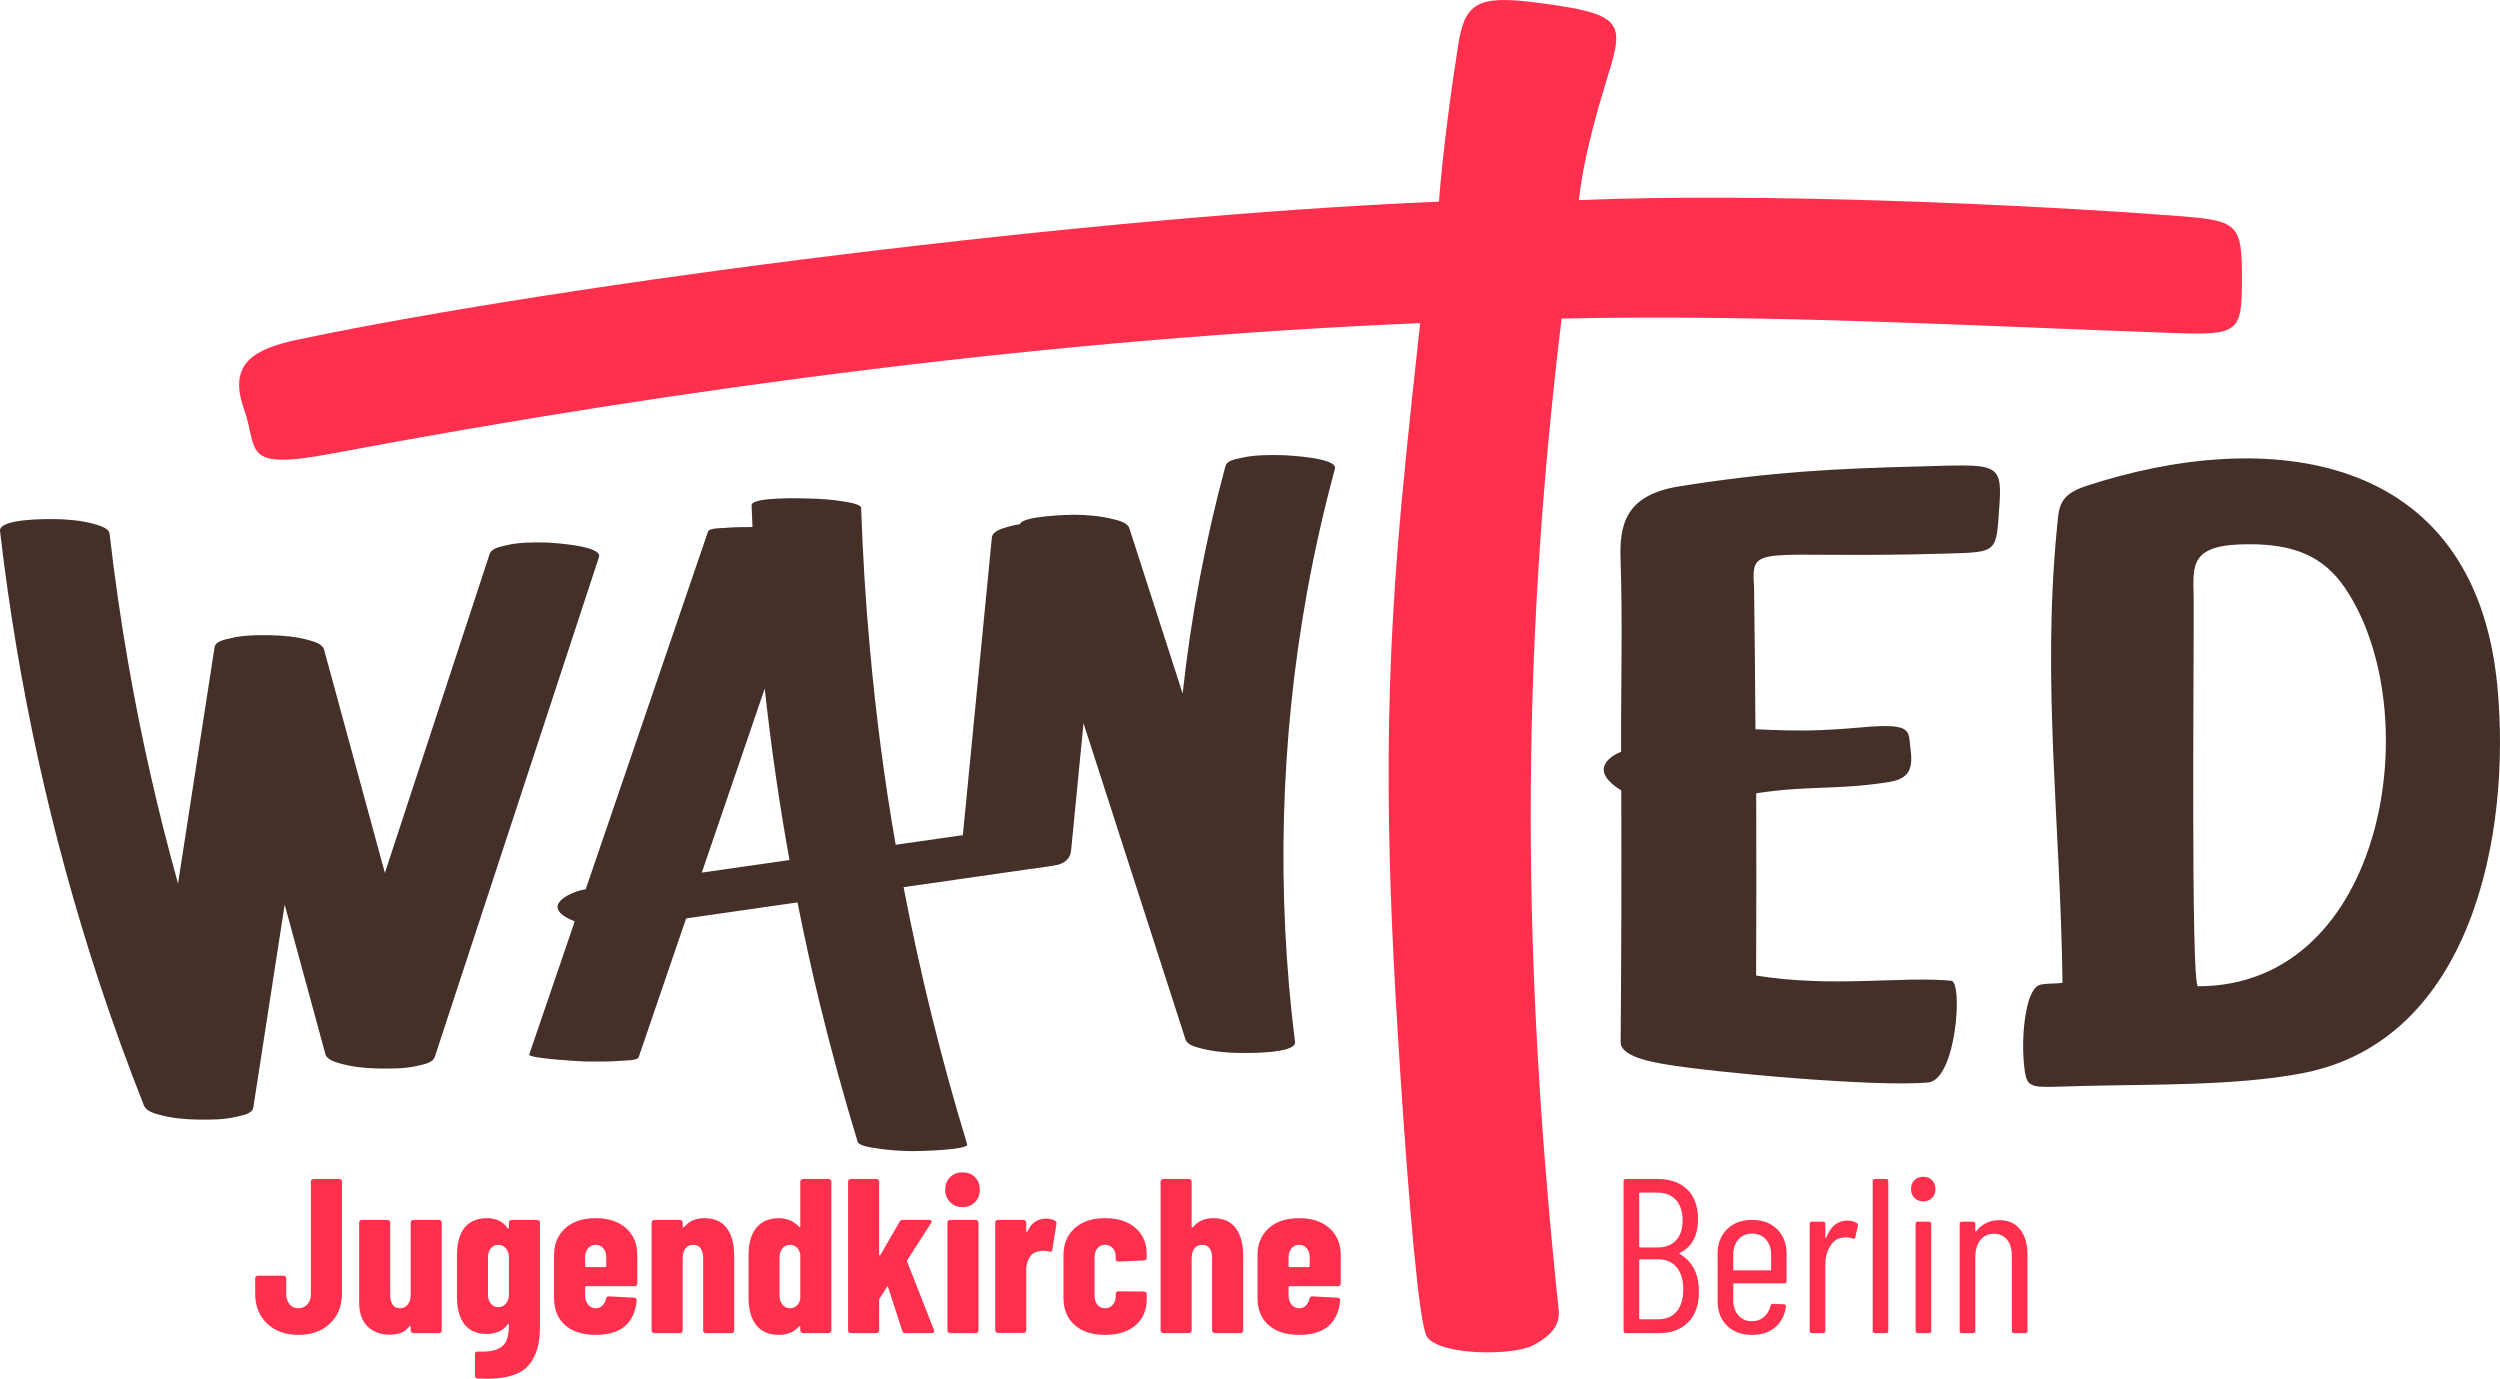 <?xml version="1.0" encoding="UTF-8"?>
<!DOCTYPE svg PUBLIC "-//W3C//DTD SVG 1.1//EN" "http://www.w3.org/Graphics/SVG/1.1/DTD/svg11.dtd">
<!-- Creator: CorelDRAW -->
<svg xmlns="http://www.w3.org/2000/svg" xml:space="preserve" width="253.361mm" height="139.726mm" version="1.1" style="shape-rendering:geometricPrecision; text-rendering:geometricPrecision; image-rendering:optimizeQuality; fill-rule:evenodd; clip-rule:evenodd"
viewBox="0 0 25335.08 13971.98"
 xmlns:xlink="http://www.w3.org/1999/xlink"
 xmlns:xodm="http://www.corel.com/coreldraw/odm/2003">
 <defs>
  <style type="text/css">
   <![CDATA[
    .fil1 {fill:#442F29}
    .fil0 {fill:#FF304E;fill-rule:nonzero}
   ]]>
  </style>
 </defs>
 <g id="Ebene_x0020_1">
  <g id="_105553195928384">
   <path class="fil0" d="M3023.49 13527.81c-130.96,0 -236.6,-38.31 -316.96,-114.94 -80.34,-76.64 -120.53,-178.2 -120.53,-304.68l0 -154c0,-7.43 2.62,-13.78 7.83,-18.97 5.19,-5.21 11.54,-7.83 18.97,-7.83l261.14 0c7.44,0 13.78,2.62 18.98,7.83 5.19,5.19 7.81,11.54 7.81,18.97l0 158.46c0,43.15 11.16,78.12 33.47,104.91 22.31,26.79 52.08,40.17 89.3,40.17 38.67,0 69.55,-13.38 92.61,-40.17 23.07,-26.79 34.61,-61.76 34.61,-104.91l0 -1138.29c0,-7.44 2.61,-13.77 7.81,-18.97 5.21,-5.22 11.52,-7.82 18.97,-7.82l261.13 0c7.45,0 13.76,2.6 18.97,7.82 5.23,5.2 7.81,11.53 7.81,18.97l0 1133.83c0,126.47 -40.53,228.04 -121.63,304.68 -81.1,76.63 -187.86,114.94 -320.27,114.94zm1138.28 -1138.29c0,-7.46 2.62,-13.77 7.83,-18.97 5.19,-5.24 11.54,-7.82 18.97,-7.82l261.14 0c7.44,0 13.75,2.58 18.98,7.82 5.19,5.2 7.81,11.51 7.81,18.97l0 1093.64c0,7.46 -2.62,13.77 -7.81,18.97 -5.23,5.21 -11.54,7.82 -18.98,7.82l-261.14 0c-7.43,0 -13.78,-2.61 -18.97,-7.82 -5.21,-5.2 -7.83,-11.51 -7.83,-18.97l0 -37.95c0,-4.44 -1.48,-7.43 -4.45,-8.92 -2.98,-1.47 -5.95,0 -8.93,4.48 -22.34,31.24 -50.21,53.19 -83.7,65.84 -33.5,12.63 -72.55,18.97 -117.17,18.97 -89.3,0 -162.96,-27.17 -220.98,-81.47 -58.03,-54.31 -87.05,-138.01 -87.05,-251.11l0 -803.49c0,-7.46 2.61,-13.77 7.81,-18.97 5.21,-5.24 11.52,-7.82 18.97,-7.82l261.13 0c7.46,0 13.78,2.58 18.97,7.82 5.23,5.2 7.83,11.51 7.83,18.97l0 734.3c0,43.16 8.56,76.28 25.66,99.33 17.12,23.07 42.04,34.59 74.79,34.59 32.73,0 58.77,-12.64 78.11,-37.94 19.36,-25.3 29.01,-59.51 29.01,-102.68l0 -727.6zm995.46 0c0,-7.46 2.61,-13.77 7.81,-18.97 5.21,-5.24 11.53,-7.82 18.97,-7.82l261.13 0c7.45,0 13.78,2.58 18.98,7.82 5.22,5.2 7.81,11.51 7.81,18.97l0 1066.86c0,165.17 -39.05,292.4 -117.18,381.68 -78.11,89.27 -218.36,133.91 -420.73,133.91 -40.17,0 -71.41,-0.75 -93.75,-2.22 -17.84,-1.51 -26.76,-11.19 -26.76,-29.02l0 -218.75c0,-19.34 9.65,-27.51 29.01,-24.54 87.8,2.98 154.37,-5.6 199.76,-25.68 45.38,-20.08 75.89,-50.22 91.52,-90.39 15.61,-40.19 23.43,-93.01 23.43,-158.47 0,-4.47 -1.48,-6.69 -4.46,-6.69 -2.97,0 -5.95,2.22 -8.92,6.69 -26.8,35.72 -59.17,60.65 -97.11,74.77 -37.95,14.14 -74.79,21.21 -110.48,21.21 -102.68,0 -179.31,-33.11 -229.91,-99.33 -50.57,-66.22 -75.89,-158.1 -75.89,-275.65l0 -424.07c0,-120.52 25.68,-213.15 77.01,-277.88 51.34,-64.73 127.6,-97.09 228.79,-97.09 90.78,0 159.95,33.46 207.58,100.44 2.97,4.47 5.95,5.95 8.92,4.47 2.98,-1.51 4.46,-4.47 4.46,-8.93l0 -51.33zm-107.14 857.05c31.25,0 56.92,-11.9 77.01,-35.72 20.09,-23.78 30.13,-54.29 30.13,-91.49l0 -377.21c0,-37.19 -10.04,-67.7 -30.13,-91.52 -20.09,-23.81 -45.76,-35.71 -77.01,-35.71 -31.25,0 -56.55,11.9 -75.89,35.71 -19.35,23.82 -29,54.33 -29,91.52l0 377.21c0,37.2 9.65,67.71 29,91.49 19.34,23.82 44.64,35.72 75.89,35.72zm1408.37 -238.82c0,7.44 -2.61,13.78 -7.81,18.99 -5.23,5.2 -11.54,7.81 -18.97,7.81l-491.04 0c-7.46,0 -11.16,3.7 -11.16,11.16l0 82.58c0,37.19 10.04,68.08 30.13,92.63 20.09,24.56 45.77,36.82 77.01,36.82 28.26,0 51.33,-9.3 69.18,-27.91 17.86,-18.58 29.76,-42.02 35.71,-70.3 4.46,-14.88 14.14,-22.31 29.02,-22.31l256.69 13.4c7.44,0 13.76,2.61 18.97,7.81 5.2,5.2 7.06,12.26 5.59,21.19 -10.44,114.59 -50.23,201.25 -119.44,260.04 -69.18,58.76 -167.76,88.16 -295.72,88.16 -132.43,0 -235.84,-33.1 -310.25,-99.34 -74.4,-66.2 -111.61,-158.08 -111.61,-275.64l0 -433c0,-113.1 37.58,-203.85 112.71,-272.3 75.18,-68.45 178.2,-102.67 309.15,-102.67 130.94,0 233.97,34.22 309.13,102.67 75.14,68.45 112.72,159.2 112.72,272.3l0 287.92zm-421.84 -392.82c-31.24,0 -56.92,11.9 -77.01,35.71 -20.09,23.82 -30.13,54.33 -30.13,91.52l0 87.05c0,7.44 3.7,11.15 11.16,11.15l191.95 0c7.44,0 11.15,-3.71 11.15,-11.15l0 -87.05c0,-37.19 -10.05,-67.7 -30.14,-91.52 -20.07,-23.81 -45.75,-35.71 -76.99,-35.71zm1100.34 -270.06c101.2,0 177.08,33.46 227.66,100.44 50.6,66.97 75.9,160.69 75.9,281.22l0 756.64c0,7.46 -2.6,13.77 -7.81,18.97 -5.21,5.21 -11.54,7.82 -18.96,7.82l-261.16 0c-7.43,0 -13.76,-2.61 -18.97,-7.82 -5.2,-5.2 -7.81,-11.51 -7.81,-18.97l0 -732.08c0,-43.14 -8.55,-76.63 -25.68,-100.45 -17.11,-23.81 -42.03,-35.71 -74.75,-35.71 -34.25,0 -60.65,12.29 -79.26,36.83 -18.58,24.56 -27.9,59.16 -27.9,103.79l0 727.62c0,7.46 -2.59,13.77 -7.81,18.97 -5.21,5.21 -11.52,7.82 -18.97,7.82l-261.13 0c-7.45,0 -13.78,-2.61 -18.97,-7.82 -5.2,-5.2 -7.83,-11.51 -7.83,-18.97l0 -1093.64c0,-7.46 2.63,-13.77 7.83,-18.97 5.19,-5.24 11.52,-7.82 18.97,-7.82l261.13 0c7.45,0 13.76,2.58 18.97,7.82 5.22,5.2 7.81,11.51 7.81,18.97l0 42.39c0,4.46 1.87,6.71 5.59,6.71 3.73,0 8.55,-2.98 14.5,-8.93 47.63,-56.55 113.83,-84.82 198.64,-84.82zm973.14 -370.5c0,-7.44 2.59,-13.77 7.82,-18.97 5.19,-5.22 11.52,-7.82 18.97,-7.82l261.13 0c7.46,0 13.76,2.6 18.97,7.82 5.2,5.2 7.81,11.53 7.81,18.97l0 1508.8c0,7.46 -2.61,13.77 -7.81,18.97 -5.21,5.21 -11.51,7.82 -18.97,7.82l-261.13 0c-7.45,0 -13.78,-2.61 -18.97,-7.82 -5.23,-5.2 -7.82,-11.51 -7.82,-18.97l0 -35.71c0,-4.46 -1.5,-7.07 -4.48,-7.8 -2.97,-0.75 -5.95,0.36 -8.92,3.34 -50.58,56.55 -117.54,84.82 -200.87,84.82 -102.68,0 -180.04,-33.1 -232.11,-99.34 -52.11,-66.2 -78.14,-158.08 -78.14,-275.64l0 -433c0,-120.52 26.42,-213.15 79.24,-277.88 52.84,-64.73 129.82,-97.09 231.01,-97.09 32.74,0 66.95,6.32 102.67,18.97 35.73,12.64 68.46,35.34 98.21,68.07 2.97,2.99 5.95,4.09 8.92,3.35 2.98,-0.74 4.48,-3.35 4.48,-7.79l0 -453.1zm-104.9 1283.37c26.78,0 49.85,-8.92 69.18,-26.76 19.34,-17.87 31.24,-41.68 35.72,-71.45l0 -446.37c-4.48,-29.77 -16.38,-53.58 -35.72,-71.45 -19.33,-17.85 -42.4,-26.78 -69.18,-26.78 -31.27,0 -56.55,11.9 -75.89,35.71 -19.36,23.82 -29.02,54.33 -29.02,91.52l0 388.37c0,37.19 9.66,67.7 29.02,91.52 19.34,23.78 44.62,35.69 75.89,35.69zm616.01 252.22c-7.45,0 -13.76,-2.61 -18.97,-7.82 -5.2,-5.2 -7.81,-11.51 -7.81,-18.97l0 -1508.8c0,-7.44 2.61,-13.77 7.81,-18.97 5.21,-5.22 11.52,-7.82 18.97,-7.82l261.13 0c7.46,0 13.76,2.6 18.97,7.82 5.23,5.2 7.81,11.53 7.81,18.97l0 738.79c0,5.95 1.51,9.29 4.48,10.03 2.98,0.75 5.96,-1.11 8.93,-5.59l194.17 -337.02c5.95,-11.9 17.1,-17.85 33.49,-17.85l267.82 0c10.41,0 17.51,2.97 21.21,8.94 3.73,5.95 2.61,13.37 -3.34,22.31l-241.07 374.97c-2.97,5.95 -3.7,11.15 -2.22,15.6l272.31 694.16c1.48,2.98 2.22,6.68 2.22,11.15 0,13.39 -8.17,20.09 -24.53,20.09l-270.09 0c-14.88,0 -24.56,-7.43 -29.02,-22.31l-142.84 -441.93c-1.49,-4.48 -3.71,-7.07 -6.69,-7.82 -2.99,-0.74 -5.21,1.11 -6.69,5.59l-73.66 116.05c-2.97,5.95 -4.48,10.41 -4.48,13.4l0 310.24c0,7.46 -2.58,13.77 -7.81,18.97 -5.21,5.21 -11.51,7.82 -18.97,7.82l-261.13 0zm1133.84 -1276.69c-50.6,0 -92.64,-16.74 -126.12,-50.21 -33.47,-33.49 -50.21,-75.53 -50.21,-126.12 0,-52.08 16.36,-94.47 49.11,-127.2 32.73,-32.74 75.15,-49.1 127.22,-49.1 52.08,0 94.11,16.36 126.09,49.1 31.99,32.74 47.99,75.13 47.99,127.2 0,50.6 -16.36,92.64 -49.11,126.12 -32.73,33.47 -74.41,50.21 -124.97,50.21zm-127.22 1276.69c-7.45,0 -13.78,-2.61 -18.99,-7.82 -5.2,-5.2 -7.81,-11.51 -7.81,-18.97l0 -1093.64c0,-7.46 2.61,-13.77 7.81,-18.97 5.21,-5.24 11.54,-7.82 18.99,-7.82l261.14 0c7.42,0 13.76,2.58 18.97,7.82 5.2,5.2 7.82,11.51 7.82,18.97l0 1093.64c0,7.46 -2.62,13.77 -7.82,18.97 -5.21,5.21 -11.55,7.82 -18.97,7.82l-261.14 0zm970.91 -1160.62c40.16,0 71.43,7.45 93.74,22.34 11.91,7.42 16.39,18.58 13.4,33.46l-42.42 261.14c-1.48,16.36 -11.9,22.33 -31.23,17.87 -16.39,-5.95 -36.48,-8.94 -60.29,-8.94 -22.31,0 -41.64,2.99 -58.03,8.94 -34.22,5.95 -61.75,26.39 -82.57,61.36 -20.83,34.97 -31.26,75.54 -31.26,121.65l0 613.78c0,7.44 -2.59,13.78 -7.82,18.98 -5.19,5.21 -11.52,7.82 -18.97,7.82l-261.13 0c-7.46,0 -13.76,-2.61 -18.97,-7.82 -5.2,-5.2 -7.81,-11.54 -7.81,-18.98l0 -1091.41c0,-7.46 2.61,-13.77 7.81,-18.97 5.21,-5.24 11.51,-7.82 18.97,-7.82l261.13 0c7.45,0 13.78,2.58 18.97,7.82 5.23,5.2 7.82,11.51 7.82,18.97l0 87.04c0,5.95 1.11,9.29 3.36,10.05 2.22,0.75 4.82,-1.12 7.8,-5.59 40.19,-87.8 102.67,-131.68 187.49,-131.68zm600.4 1178.48c-130.94,0 -233.98,-33.49 -309.13,-100.45 -75.15,-66.96 -112.73,-158.45 -112.73,-274.53l0 -433c0,-113.1 37.58,-203.85 112.73,-272.3 75.15,-68.45 178.18,-102.67 309.13,-102.67 130.93,0 233.97,33.46 309.13,100.44 75.14,66.97 112.72,154 112.72,261.14l0 40.17c0,7.46 -2.61,13.77 -7.81,18.97 -5.22,5.23 -11.54,7.82 -18.97,7.82l-261.16 11.15c-17.85,0 -26.78,-8.92 -26.78,-26.78l0 -26.77c0,-32.74 -10.05,-60.28 -30.13,-82.59 -20.08,-22.31 -45.76,-33.49 -77,-33.49 -32.75,0 -58.79,11.9 -78.12,35.71 -19.35,23.82 -29.02,55.06 -29.02,93.76l0 383.89c0,38.69 9.67,69.94 29.02,93.76 19.33,23.78 45.37,35.69 78.12,35.69 31.24,0 56.92,-11.52 77,-34.59 20.08,-23.05 30.13,-50.22 30.13,-81.47l0 -29.02c0,-7.42 2.61,-13.76 7.81,-18.97 5.21,-5.2 11.55,-7.81 18.97,-7.81l261.16 2.22c7.43,0 13.75,2.61 18.97,7.82 5.2,5.2 7.81,11.54 7.81,18.97l0 51.35c0,110.11 -37.58,197.9 -112.72,263.38 -75.16,65.46 -178.19,98.2 -309.13,98.2zm1095.87 -1182.94c101.19,0 177.07,33.46 227.66,100.44 50.6,66.97 75.89,160.69 75.89,281.22l0 756.64c0,7.46 -2.6,13.77 -7.8,18.97 -5.22,5.21 -11.54,7.82 -18.97,7.82l-261.15 0c-7.43,0 -13.77,-2.61 -18.97,-7.82 -5.21,-5.2 -7.82,-11.51 -7.82,-18.97l0 -732.08c0,-43.14 -8.54,-76.63 -25.68,-100.45 -17.1,-23.81 -42.04,-35.71 -74.74,-35.71 -34.25,0 -60.65,12.29 -79.26,36.83 -18.58,24.56 -27.9,59.16 -27.9,103.79l0 727.62c0,7.46 -2.6,13.77 -7.82,18.97 -5.2,5.21 -11.52,7.82 -18.97,7.82l-261.12 0c-7.46,0 -13.78,-2.61 -18.99,-7.82 -5.19,-5.2 -7.81,-11.51 -7.81,-18.97l0 -1508.8c0,-7.44 2.62,-13.77 7.81,-18.97 5.21,-5.22 11.53,-7.82 18.99,-7.82l261.12 0c7.45,0 13.77,2.6 18.97,7.82 5.22,5.2 7.82,11.53 7.82,18.97l0 457.54c0,4.46 1.86,6.71 5.59,6.71 3.73,0 8.54,-2.98 14.49,-8.93 47.62,-56.55 113.83,-84.82 198.65,-84.82zm1292.31 662.88c0,7.44 -2.61,13.78 -7.81,18.99 -5.22,5.2 -11.54,7.81 -18.97,7.81l-491.04 0c-7.44,0 -11.16,3.7 -11.16,11.16l0 82.58c0,37.19 10.05,68.08 30.14,92.63 20.08,24.56 45.75,36.82 77,36.82 28.27,0 51.33,-9.3 69.19,-27.91 17.85,-18.58 29.77,-42.02 35.72,-70.3 4.44,-14.88 14.12,-22.31 29,-22.31l256.69 13.4c7.45,0 13.76,2.61 18.96,7.81 5.21,5.2 7.07,12.26 5.6,21.19 -10.44,114.59 -50.22,201.25 -119.42,260.04 -69.2,58.76 -167.78,88.16 -295.74,88.16 -132.43,0 -235.84,-33.1 -310.25,-99.34 -74.39,-66.2 -111.61,-158.08 -111.61,-275.64l0 -433c0,-113.1 37.58,-203.85 112.73,-272.3 75.16,-68.45 178.18,-102.67 309.13,-102.67 130.93,0 233.97,34.22 309.14,102.67 75.13,68.45 112.71,159.2 112.71,272.3l0 287.92zm-421.84 -392.82c-31.25,0 -56.92,11.9 -77,35.71 -20.09,23.82 -30.14,54.33 -30.14,91.52l0 87.05c0,7.44 3.72,11.15 11.16,11.15l191.94 0c7.46,0 11.16,-3.71 11.16,-11.15l0 -87.05c0,-37.19 -10.04,-67.7 -30.12,-91.52 -20.09,-23.81 -45.77,-35.71 -77.01,-35.71zm4051.19 470.95c1.48,133.91 -34.24,238.09 -107.15,312.47 -72.91,74.42 -170.35,111.61 -292.39,111.61l-341.5 0c-14.88,0 -22.31,-7.43 -22.31,-22.31l0 -1517.76c0,-14.88 7.43,-22.31 22.31,-22.31l321.42 0c127.97,0 228.41,35.33 301.32,106.02 72.91,70.68 109.38,171.5 109.38,302.43 0,166.66 -61.77,280.49 -185.26,341.49 -2.98,1.51 -4.46,2.99 -4.46,4.49 0,1.48 0.73,2.97 2.24,4.45 130.92,75.89 196.4,202.37 196.4,379.43zm-595.94 -999.93c-5.95,0 -8.93,2.98 -8.93,8.93l0 537.91c0,5.95 2.98,8.92 8.93,8.92l176.32 0c80.37,0 142.84,-23.8 187.49,-71.4 44.63,-47.63 66.96,-114.59 66.96,-200.89 0,-89.29 -22.33,-158.84 -66.96,-208.7 -44.65,-49.85 -107.13,-74.77 -187.49,-74.77l-176.32 0zm185.24 1283.38c78.87,0 140.62,-26.4 185.27,-79.22 44.64,-52.83 66.95,-126.85 66.95,-222.09 0,-96.73 -22.31,-171.86 -66.95,-225.43 -44.65,-53.55 -106.41,-80.35 -185.27,-80.35l-185.24 0c-5.95,0 -8.93,2.98 -8.93,8.93l0 589.24c0,5.95 2.98,8.92 8.93,8.92l185.24 0zm1299.02 -386.13c0,14.89 -7.45,22.34 -22.33,22.34l-508.89 0c-5.93,0 -8.91,2.98 -8.91,8.93l0 162.93c0,62.48 17.48,113.44 52.44,152.88 34.97,39.44 80.73,59.14 137.27,59.14 47.6,0 88.17,-14.5 121.62,-43.5 33.49,-29.02 55.44,-66.6 65.85,-112.73 4.48,-13.4 12.65,-20.09 24.57,-20.09l111.6 4.46c5.95,0 11.16,2.23 15.6,6.7 4.49,4.46 5.97,10.41 4.49,17.86 -11.92,87.8 -47.99,157.34 -108.25,208.68 -60.28,51.33 -138.75,77.01 -235.48,77.01 -105.65,0 -190.1,-31.24 -253.33,-93.75 -63.25,-62.5 -94.86,-145.06 -94.86,-247.74l0 -482.11c0,-101.19 31.61,-183.4 94.86,-246.63 63.23,-63.26 147.68,-94.86 253.33,-94.86 107.13,0 192.31,31.6 255.56,94.86 63.24,63.23 94.86,145.44 94.86,246.63l0 278.98zm-350.42 -482.09c-56.55,0 -102.31,19.71 -137.27,59.16 -34.96,39.43 -52.44,91.13 -52.44,155.11l0 149.53c0,5.97 2.98,8.94 8.91,8.94l366.04 0c5.96,0 8.93,-2.97 8.93,-8.94l0 -149.53c0,-63.99 -17.85,-115.69 -53.58,-155.11 -35.69,-39.45 -82.56,-59.16 -140.59,-59.16zm966.44 -131.68c37.19,0 69.19,8.2 95.98,24.56 10.41,5.95 14.13,15.62 11.15,29l-26.78 116.07c-1.48,13.4 -10.41,17.86 -26.8,13.4 -17.84,-8.93 -40.16,-13.4 -66.96,-13.4 -11.9,0 -20.83,0.74 -26.77,2.25 -53.56,2.98 -97.47,30.88 -131.68,83.67 -34.24,52.84 -51.34,117.2 -51.34,193.08l0 669.6c0,14.88 -7.43,22.31 -22.31,22.31l-113.85 0c-14.87,0 -22.32,-7.43 -22.32,-22.31l0 -1084.73c0,-14.88 7.45,-22.33 22.32,-22.33l113.85 0c14.88,0 22.31,7.45 22.31,22.33l0 133.9c0,4.48 1.11,6.7 3.36,6.7 2.23,0 4.82,-1.49 7.79,-4.47 43.17,-113.09 113.83,-169.62 212.05,-169.62zm278.99 1140.53c-14.88,0 -22.31,-7.43 -22.31,-22.31l0 -1517.76c0,-14.88 7.43,-22.31 22.31,-22.31l113.83 0c14.88,0 22.34,7.43 22.34,22.31l0 1517.76c0,14.88 -7.46,22.31 -22.34,22.31l-113.83 0zm491.05 -1334.7c-37.22,0 -67.34,-11.92 -90.41,-35.72 -23.06,-23.81 -34.6,-53.58 -34.6,-89.28 0,-37.21 11.54,-67.35 34.6,-90.4 23.07,-23.07 53.19,-34.61 90.41,-34.61 35.69,0 65.1,11.54 88.17,34.61 23.05,23.05 34.6,53.19 34.6,90.4 0,35.7 -11.55,65.47 -34.6,89.28 -23.07,23.8 -52.48,35.72 -88.17,35.72zm-55.8 1334.7c-14.88,0 -22.34,-7.43 -22.34,-22.31l0 -1084.73c0,-14.88 7.46,-22.33 22.34,-22.33l113.83 0c14.88,0 22.31,7.45 22.31,22.33l0 1084.73c0,14.88 -7.43,22.31 -22.31,22.31l-113.83 0zm825.82 -1144.99c90.78,0 161.07,31.24 210.92,93.75 49.85,62.49 74.77,149.54 74.77,261.13l0 767.81c0,14.88 -7.43,22.31 -22.31,22.31l-113.83 0c-14.88,0 -22.34,-7.43 -22.34,-22.31l0 -754.41c0,-72.92 -16,-129.46 -47.99,-169.63 -31.98,-40.18 -76.25,-60.26 -132.8,-60.26 -59.5,0 -106.01,21.56 -139.5,64.72 -33.46,43.17 -50.21,101.94 -50.21,176.33l0 743.25c0,14.88 -7.42,22.31 -22.31,22.31l-113.84 0c-14.87,0 -22.32,-7.43 -22.32,-22.31l0 -1084.73c0,-14.88 7.45,-22.33 22.32,-22.33l113.84 0c14.89,0 22.31,7.45 22.31,22.33l0 71.4c0,2.98 1.51,5.23 4.48,6.71 2.98,1.49 5.2,0 6.68,-4.46 26.78,-37.22 60.65,-65.09 101.57,-83.7 40.92,-18.61 84.45,-27.9 130.56,-27.9zm-16901.77 -7767.73c3609.05,-679.49 7357.77,-1166.66 11032.62,-1322.78 -42.35,395.55 -119.33,1071.67 -190.37,1838.72 -194.1,2095.82 -146.99,3687.02 -9.84,5779.88 84.52,1290.41 188.89,2534.66 269.21,2653.7 129.98,192.6 876.83,194.27 1077.29,85.77 109.57,-59.31 277.81,-163.83 257.84,-353.91 -363.48,-3462.51 -402.21,-6484.98 29.19,-10050.13 2089,-45.61 4127.82,73.28 6213.29,146.72 650.78,22.9 681.61,-8.73 681.61,-555.79 0,-550.58 -39.72,-584.31 -645.22,-630.47 -1582.32,-120.6 -4253.86,-238.32 -6074.76,-160.87 36.18,-310.51 98.7,-561.31 152.69,-770 258.16,-998.04 521.38,-1090.24 -586.9,-1232.58 -593.32,-76.21 -721.86,4.97 -788.34,428.1 -76.78,489.14 -157.81,1099.75 -195.39,1590.18 -3476.43,142.93 -8809.28,820.95 -11551.99,1395.31 -458.85,96.11 -723.07,242.63 -556.96,708.39 147.08,412.54 -42.31,624.52 886.01,449.75z"/>
   <path class="fil1" d="M5518.54 5497.3c-130.07,-1.58 -266.44,-1.74 -393.24,30 -56.18,14.11 -143.4,26.26 -164.65,90.8 -353.46,1076 -706.92,2152.04 -1060.27,3228.04l-616.05 -2262.26c-16.82,-61.98 -112.12,-84.79 -160.41,-98.34 -123.15,-34.43 -264.72,-46.66 -391.49,-48.22 -129.99,-1.63 -266.36,-1.79 -393.24,30.03 -48.71,12.21 -154.74,27 -164.65,90.69 -123.42,798.42 -246.85,1596.86 -370.27,2395.28 -204.25,-732.06 -372.65,-1474.65 -503.27,-2224.43 -76.43,-438.53 -139.66,-879.3 -190.83,-1321.57 -6.96,-60.02 -124.16,-88.15 -160.41,-98.33 -123.16,-34.45 -264.73,-46.66 -391.5,-48.22 -61.74,-0.81 -572.9,-9.33 -557.89,120.71 179.52,1551.82 514.92,3083.64 1002.88,4564.93 139.08,422.11 290.77,839.86 453.81,1253.01 24.79,62.9 102.69,82.09 160.41,98.25 123.16,34.54 264.7,46.74 391.5,48.3 129.98,1.63 266.36,1.71 393.21,-30 48.71,-12.24 154.76,-27.08 164.67,-90.8l318.11 -2057.98c137.53,504.83 274.96,1009.77 412.41,1514.6 16.89,62 112.2,84.8 160.4,98.33 123.19,34.43 264.73,46.66 391.52,48.22 130.04,1.66 266.42,1.82 393.29,-30 56.1,-14.03 143.43,-26.16 164.6,-90.72 554.44,-1687.94 1108.8,-3375.83 1663.24,-5063.7 38.07,-116.07 -497.87,-145.96 -551.88,-146.62zm1593.38 3345.94c212.63,-621.76 425.18,-1243.51 637.84,-1865.28 63.3,582.02 147.04,1161.63 250.86,1737.56l-888.7 127.72zm5864.38 -4231.03c-130.07,-1.72 -265.81,-2.22 -393.16,27.34 -50.91,11.78 -147.86,22.54 -164.49,84.2 -204.04,755.29 -349.04,1526.4 -433.73,2304.44 -180.1,-558.17 -360.1,-1116.4 -540.13,-1674.53 -19.17,-59.4 -113.18,-79.3 -160.57,-91.77 -123.97,-32.5 -264.38,-43.89 -391.57,-45.53 -41.42,-0.58 -532.72,9.36 -557.74,96.04 -40.34,5.83 -80.12,13.95 -118.58,25.84 -54.12,16.71 -158.11,39.94 -165.07,111.62 -97.92,1004.49 -195.79,2009.01 -293.76,3013.51l-680.63 97.49c-116.21,-664.6 -197.95,-1298.69 -259.77,-1971.12 -44.13,-479.94 -74,-961.1 -90.55,-1442.83 -1.38,-40.87 -155.83,-61.3 -161.23,-62.27 -127.24,-23.23 -262.99,-31.22 -391.81,-33.35 -51.91,-0.87 -559.8,-18.35 -556.76,69.81 2.55,73.39 5.82,146.78 9.01,220.17 -95.77,-0.69 -191.73,0.82 -287.03,8.94 -31.47,2.66 -151.05,0.21 -163.44,36.46 -413.21,1208.53 -826.52,2417.11 -1239.84,3625.69 -3.14,0.39 -6.33,0.89 -9.44,1.29 -115.31,16.56 -409.61,140.48 -205.28,271.63 32.51,20.8 67.36,37.81 103.58,52.15 -153.82,449.7 -307.59,899.46 -461.36,1349.24 -13.2,38.65 512.71,68.99 553.63,69.81 130.72,2.45 262.27,3.51 392.73,-7.54 31.43,-2.71 150.97,-0.26 163.36,-36.51 160.23,-468.42 320.41,-936.84 480.63,-1405.35 376.18,-54.04 752.45,-108.08 1128.68,-162.22 68.65,345.84 144.24,690.28 227.55,1032.8 113.86,467.84 241.53,932.02 381.93,1392.24 13.44,43.95 139.47,58.32 161.22,62.35 127.27,23.2 262.99,31.16 391.84,33.3 39.94,0.63 575.27,-9.2 556.74,-69.81 -261.04,-855.83 -475.97,-1725.91 -644.26,-2605.36 31.35,-4.51 62.67,-8.94 93.99,-13.44 41.7,-6.01 1034.01,-148.57 1152.69,-165.39 3.14,-0.45 6.27,-1.14 8.96,-1.85 102.08,-12.94 196.82,-25.47 266.63,-37.78 122.44,-17.61 168.34,-80.61 175.3,-152.36 45.37,-465.24 80.46,-825.37 125.82,-1290.57 344.53,1068.15 689.02,2136.3 1033.54,3204.43 19.12,59.37 113.15,79.3 160.57,91.69 123.92,32.56 264.38,43.89 391.49,45.61 57.82,0.73 572.85,9.25 557.74,-111.54 -189.27,-1511.75 -149.57,-3050.61 120.63,-4549.6 76.5,-424.15 171.8,-844.36 284.08,-1259.98 30.5,-113.02 -496.74,-136.61 -552.15,-137.37zm4039.83 316.84c932.62,-148.96 1599.1,-180.6 2423.65,-201.85 777.06,-20.03 853.24,-53.25 823.01,381.16 -34.93,501.96 -5.14,485.77 -554.81,502.12 -1899.49,56.44 -1964.11,-121.1 -1932.11,338.8 6.28,480.31 10.79,960.6 13.9,1440.96 442.51,20.38 653,18.09 1086.07,-20.09 519.01,-45.81 459.88,37.57 485.61,222.02 33.27,238.37 -43.95,307.44 -245.37,337.36 -528.19,78.48 -790.89,29 -1318.69,109.75 2.26,615.62 1.9,1231.25 -0.93,1847 780.82,126.06 1480.51,4.12 1978.25,52.68 119.05,11.6 51.03,1003.19 -234.52,1030.74 -513.87,49.57 -2188.74,-102.2 -2659.56,-183.55 -92.32,-15.92 -458.16,-69.7 -456.93,-224.68 7.1,-850.82 9.05,-1701.6 6.31,-2552.32 -44.35,-25.7 -84.79,-55.94 -119.14,-91.29 -133.28,-137.03 -14.63,-245.11 117.53,-300.45 -3.27,-646.91 16.55,-1299.11 -5.57,-1942.76 -11.81,-344.55 38.78,-657.01 593.31,-745.59zm3885.46 5030.3c-75.43,12.08 -150.58,3.45 -225.68,19.91 -99.55,21.77 -156.33,254.73 -170.09,501.29 -6.53,117.24 -3.45,237.97 9.2,340.15 28.13,226.84 52.99,198.45 580.15,184.72 704.31,-18.38 1566.91,0.81 2244.63,-130.78 1707.29,-331.69 2113.16,-2417.48 1968.17,-3925.06 -230.27,-2394.54 -2345.9,-2625.39 -4173.7,-2022.06 -276.64,91.33 -269,220.1 -288.82,422.61 -154.01,1571.79 35.48,2996.98 56.15,4609.22zm1372.78 35.46c-75.53,0.37 -38.14,-3539.33 -43.89,-3940.53 -5.9,-333.17 -43.71,-543.01 575.53,-539.03 411.64,2.67 726.17,101.82 956.22,439.93 850.25,1249.52 419.94,4039.62 -1487.86,4039.62z"/>
  </g>
 </g>
</svg>
